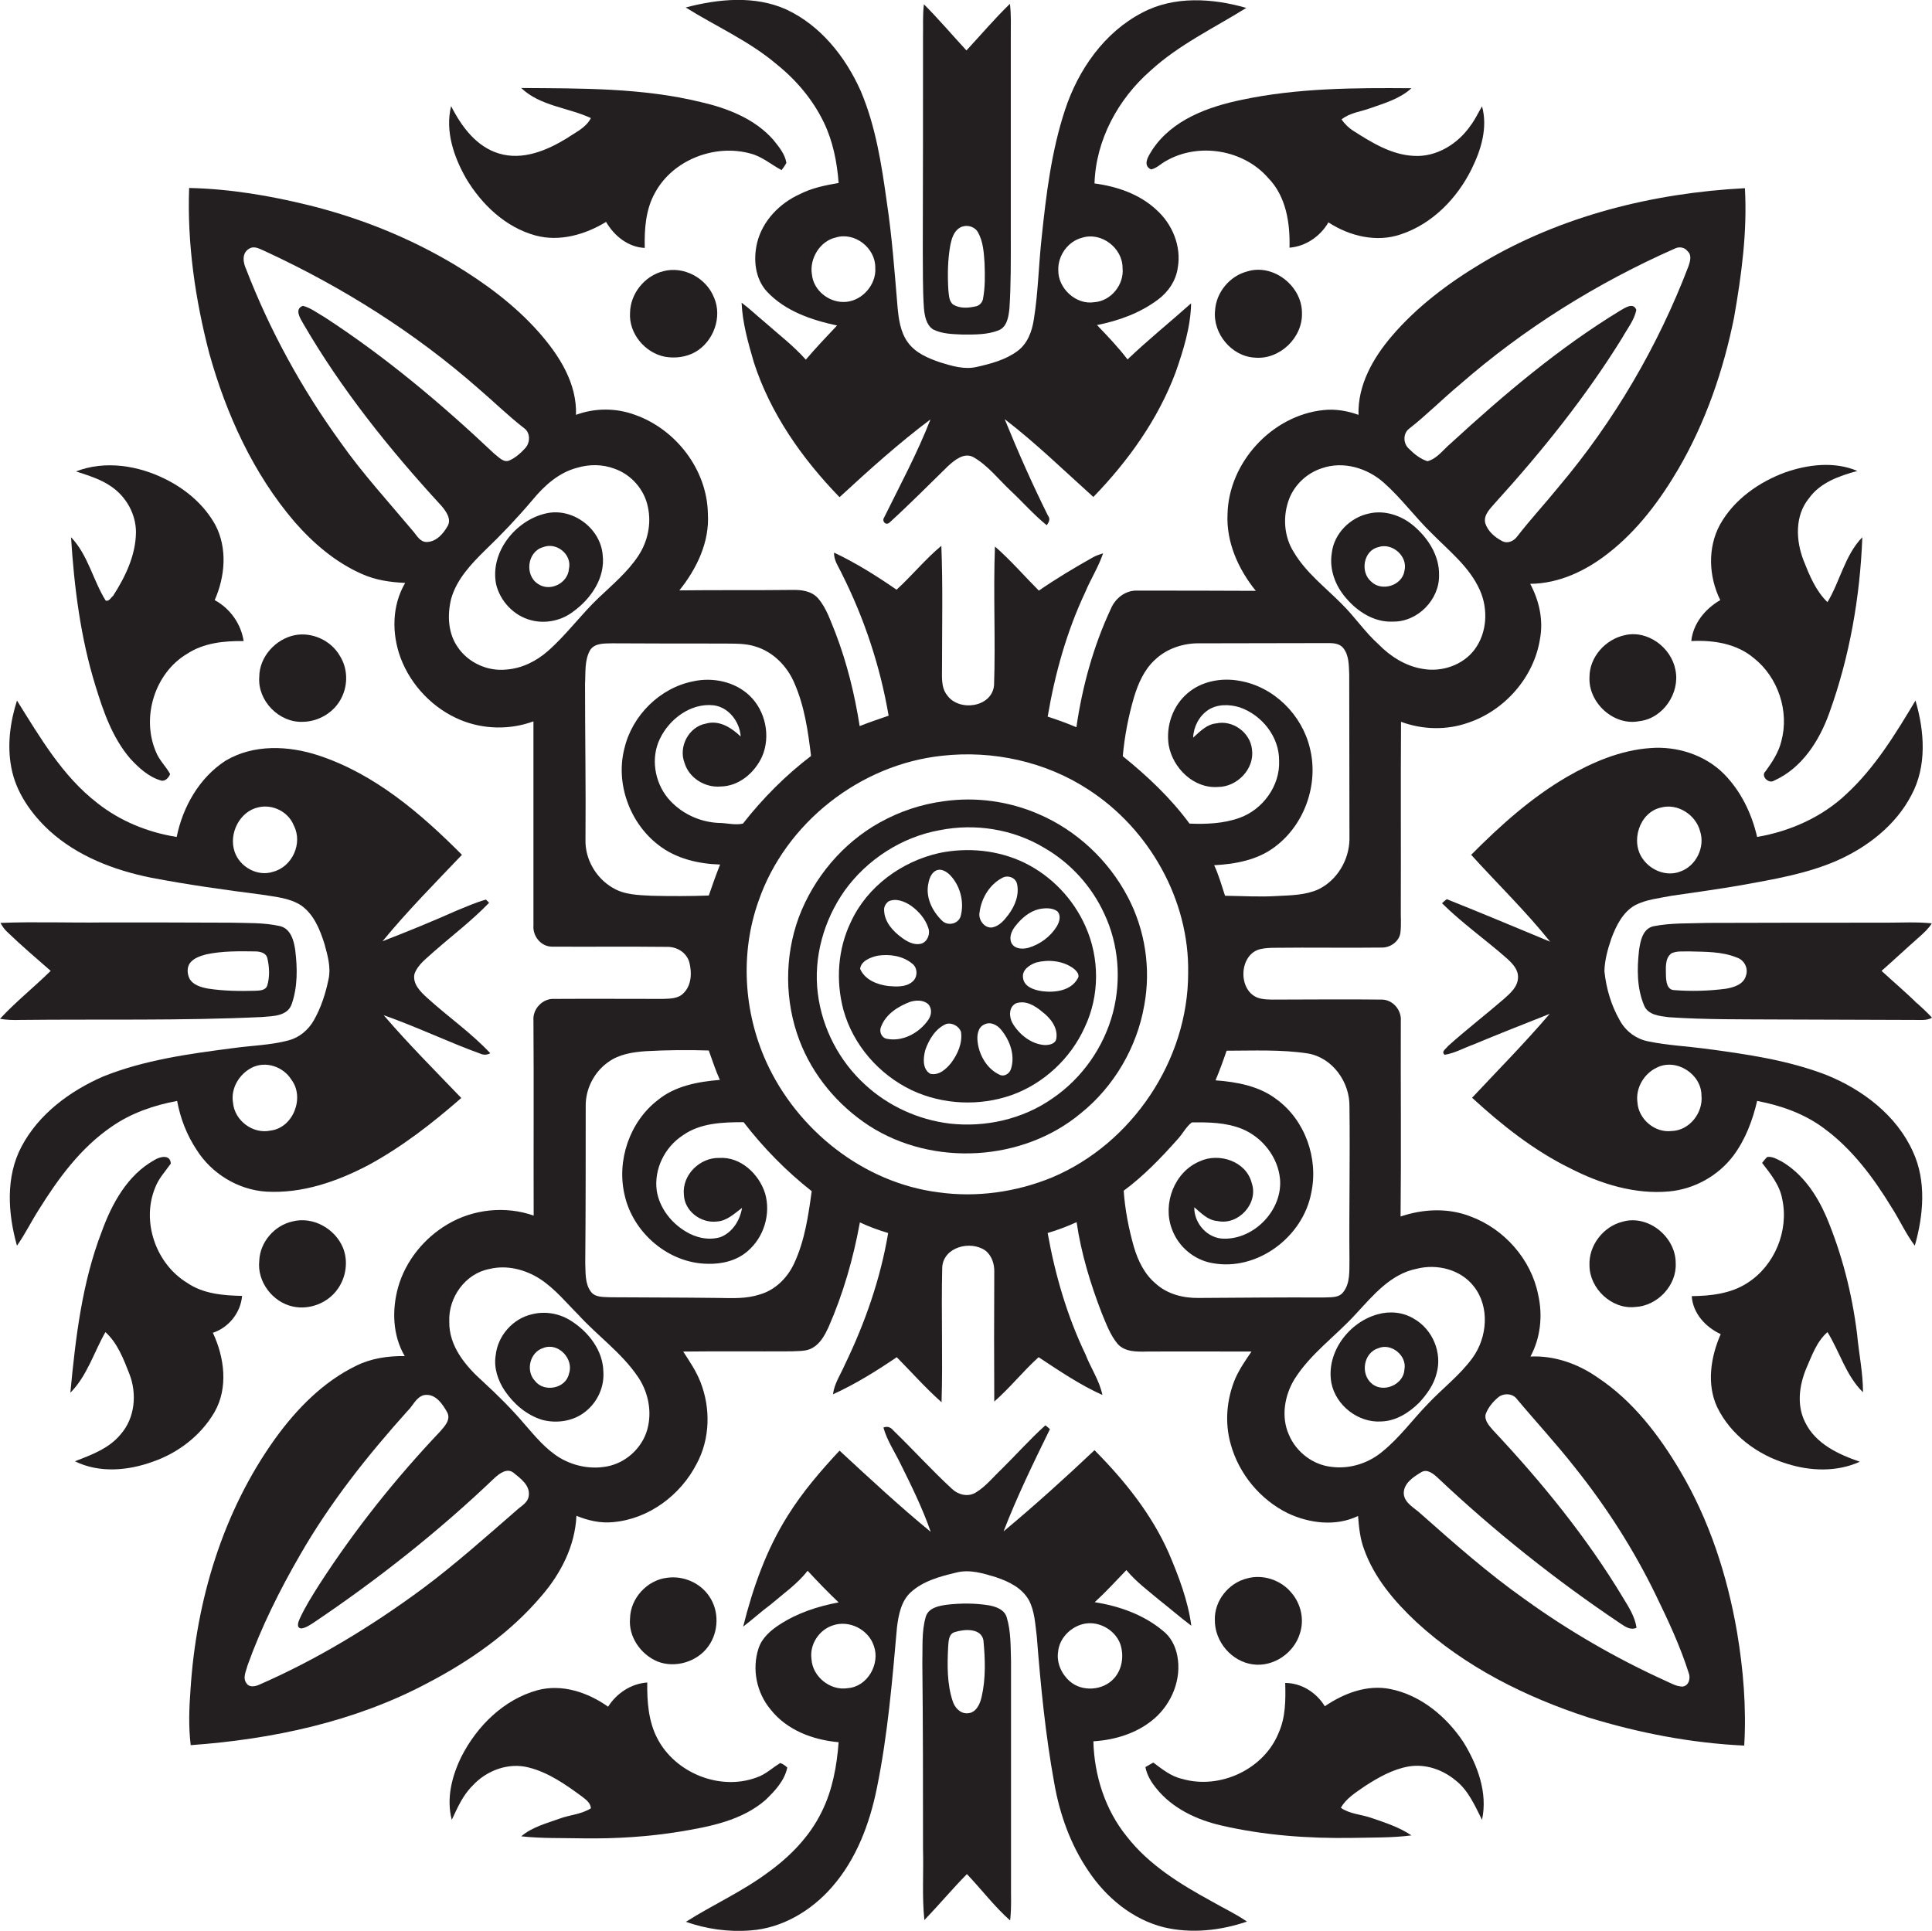 <?xml version="1.0" encoding="utf-8"?>
<!-- Generator: Adobe Illustrator 19.2.0, SVG Export Plug-In . SVG Version: 6.00 Build 0)  -->
<svg version="1.1" id="Layer_1" xmlns="http://www.w3.org/2000/svg" xmlns:xlink="http://www.w3.org/1999/xlink" x="0px" y="0px"
	 viewBox="0 0 854 853.5" style="enable-background:new 0 0 854 853.5;" xml:space="preserve">
<style type="text/css">
	.st0{fill:#231F20;}
</style>
<g>
	<path class="st0" d="M364.2,54.2c4,8.3,5.8,17.5,6.5,26.7c-5.9,1-11.9,2.2-17.3,5c-8.8,4-16.3,11.7-18.7,21.3
		c-1.8,7.4-1,16,4.4,21.8c8.1,8.6,19.7,12.5,30.9,14.9c-4.7,5-9.4,9.9-13.8,15.1c-5.5-6.2-12.1-11.2-18.3-16.7
		c-3.4-2.8-6.6-5.9-10.1-8.5c0.4,9,2.9,17.7,5.4,26.3c7.3,22.7,21.4,42.7,37.9,59.7c13-12,26.1-23.8,40.2-34.4
		c-5.8,14.9-13.4,29-20.5,43.4c-1.1,1.6,0.7,3.6,2.3,2.3c8.9-8.1,17.4-16.7,26-25.1c2.9-2.6,6.9-6,11-4c6.6,3.7,11.3,10,16.8,15.1
		c5.3,5,10.1,10.5,15.8,15.1c1-1.4,1.7-2.8,0.5-4.3c-6.9-13.9-13.2-28.1-19.1-42.6c13.8,10.6,26.3,22.8,39.2,34.4
		c15.4-15.9,28.6-34.3,36.4-55.2c3.4-9.8,6.6-19.9,6.8-30.4c-9.3,8.3-19.1,16.2-28.1,24.8c-4.1-5.4-8.8-10.3-13.5-15.2
		c9.6-1.9,19-5.3,26.9-11.2c4.6-3.4,8-8.4,8.8-14.1c1.7-9.5-2.4-19.4-9.5-25.7c-7.4-6.9-17.4-10.3-27.3-11.6
		c0.6-19.2,10.4-37.3,24.7-49.8c12.5-11.5,28.1-18.9,42.4-27.8c-14.9-4.3-31.9-5.4-46,2.1c-16.8,8.7-28.3,25.3-34.1,42.9
		c-6.1,18.4-8.4,37.8-10.4,56.9c-1.3,11.9-1.5,23.9-3.4,35.7c-0.8,5.4-2.8,10.9-7.4,14.2c-5.2,3.8-11.6,5.5-17.8,6.9
		c-5.5,1.3-11-0.4-16.2-2c-5.3-1.8-10.8-4.1-14.2-8.7c-3.5-4.7-4.2-10.7-4.7-16.3c-1.3-15.3-2.4-30.6-4.7-45.8
		c-2.3-16.6-4.9-33.5-11.5-49.1c-6.7-15.1-17.7-29-32.9-36.1c-14-6.3-30-4.7-44.5-0.9c13.4,8.4,28.1,14.8,40.3,25.2
		C352.1,35.5,359.4,44.2,364.2,54.2z M478.3,105.1c8.5-2.7,17.9,4.5,17.9,13.3c0.8,7.4-5.1,14.7-12.5,15.2
		c-8.1,1.3-16.1-6.2-15.9-14.2C467.6,112.9,472.1,106.7,478.3,105.1z M386.9,118.3c0.6,7.8-6.3,15.3-14.1,15.2
		c-6.8,0-13.2-5.3-13.9-12.1c-1.2-7,3.5-14.8,10.5-16.4C377.8,102.4,387,109.6,386.9,118.3z"/>
	<path class="st0" d="M407.9,110.3c0.1,8.6-0.1,17.3,0.5,25.9c0.3,3.4,1,7.4,4,9.4c4.1,2.1,8.8,2.1,13.3,2.3
		c5.3,0,10.8,0.1,15.8-1.9c3.7-1.6,4.3-6,4.7-9.6c0.7-10.7,0.6-21.4,0.6-32.1c0-29.7,0-59.4,0-89c0-4.5,0.2-9.1-0.4-13.6
		c-6.7,6.5-12.8,13.7-19.2,20.6c-6.3-6.8-12.3-13.9-18.8-20.4c-0.6,4.8-0.3,9.6-0.4,14.5C408,47.6,408,79,407.9,110.3z M420.1,108.2
		c0.6-2.8,1.5-5.9,4.1-7.5c2.7-1.6,6.5-0.8,8.1,2c2.3,4.1,2.6,9,2.9,13.6c0.2,5.3,0.3,10.7-0.7,15.9c-0.3,1.7-1.8,3.1-3.5,3.3
		c-3.2,0.7-6.7,0.9-9.6-0.8c-2-1.5-1.9-4.2-2.2-6.5C418.8,121.6,418.9,114.8,420.1,108.2z"/>
	<path class="st0" d="M236.7,104.1c10.7,2.9,22-0.4,31.2-6c3.6,6.2,9.8,11.2,17.1,11.5c-0.2-8.4,0.4-17.1,4.6-24.5
		c7.9-14.5,26.5-21.6,42.2-17.2c5.1,1.3,9.1,4.9,13.7,7.3c0.7-1,1.5-2,2.1-3.2c-0.6-3.9-3.3-7.1-5.7-10.1
		c-8.2-9.4-20.4-14.1-32.2-16.8c-25.9-6.3-52.8-6-79.3-6.2c8.3,8,20.7,8.6,30.8,13.3c-2.2,4.3-6.8,6.3-10.6,8.9
		c-8.8,5.4-19.5,9.9-29.9,6.8c-10-2.9-16.7-11.9-21.3-21c-2.7,11.1,1.2,22.5,6.7,32.1C213,90.5,223.5,100.5,236.7,104.1z"/>
	<path class="st0" d="M509.5,66c-1.6,2.6-4.8,7-0.7,8.9c2.5-0.5,4.4-2.6,6.7-3.8c14.3-8.2,34.1-5,45,7.5c8,8.1,9.8,20,9.5,30.9
		c7.2-0.6,13.6-5,17.2-11.2c9.3,6.1,21.3,9,32,5.3c13.9-4.6,24.9-15.9,31.3-28.9c4.2-8.5,7.2-18.3,4.6-27.7c-1.7,2.8-3,5.8-5,8.4
		c-5.6,8.2-15.2,14.2-25.3,13.5c-9.8-0.5-18.5-5.9-26.5-11c-2.1-1.3-3.9-3.1-5.3-5.1c3.7-3,8.5-3.4,12.8-5
		c6.3-2.2,13.1-4.2,18.1-8.8c-25-0.2-50.3-0.1-74.9,5.1C534,47.2,518.3,52.9,509.5,66z"/>
	<path class="st0" d="M742.7,650.3c-9.4-15.9-21-31.1-36.6-41.4c-8.6-6-19-9.7-29.6-9.2c4.5-8.3,5.5-18.2,3.4-27.4
		c-3.1-15.6-15-29-29.8-34.5c-9.9-3.9-21-3.4-31,0c0.3-28.8,0-57.6,0.1-86.4c0.4-4.9-3.6-9.6-8.6-9.5c-15.7-0.2-31.3,0-47,0
		c-2.6,0-5.2,0-7.6-0.8c-8.9-3.3-8.4-19.1,1-21.5c2.2-0.5,4.5-0.6,6.7-0.6c15.7-0.2,31.3,0.1,47-0.1c3.8,0.1,7.7-2.6,8.3-6.4
		c0.5-3.7,0.1-7.4,0.2-11c0.1-27.5-0.1-54.9,0.1-82.4c9.5,3.5,20.1,3.8,29.7,0.4c16.1-5.4,29-20,31.7-36.9c1.6-8.4-0.3-17-4.3-24.5
		c12.8-0.1,24.7-5.8,34.6-13.6c12.8-10,22.7-23.2,30.9-37.2c12-20.6,19.9-43.5,24.6-66.9c3.3-18.8,5.9-38,4.8-57.2
		C730.8,85.3,690,95.4,655,116.3c-14.7,8.8-28.6,19.2-39.8,32.3c-8.3,9.7-15.1,21.7-14.7,34.8c-5-1.8-10.3-2.7-15.6-2.1
		c-22.7,2.4-41.8,23.2-42.3,46c-0.6,12.4,4.8,24.4,12.5,33.9c-17.4-0.1-34.7-0.1-52.1-0.1c-5.4-0.3-10,3.3-12,8.1
		c-7.7,16.5-12.6,34.3-15.2,52.3c-4.2-1.8-8.4-3.3-12.7-4.7c3.2-18.9,8.4-37.6,16.6-55c2.4-5.8,5.9-11.2,7.9-17.2
		c-1.5,0.5-3.1,1-4.5,1.8c-8.2,4.6-16.2,9.4-23.9,14.7c-6.5-6.5-12.4-13.4-19.4-19.5c-0.8,20.5,0.3,41-0.4,61.4
		c-1,9.8-15.5,11.7-20.7,4.4c-3-3.7-2.2-8.8-2.3-13.3c0-17.6,0.4-35.2-0.3-52.8c-7.1,5.9-13,13.2-19.8,19.4
		c-8.8-6.1-17.9-11.8-27.6-16.4c-0.2,3.5,2.1,6.4,3.5,9.5c9.9,19.7,16.9,40.9,20.6,62.6c-4.3,1.5-8.6,2.9-12.8,4.6
		c-2.2-14-5.6-27.9-10.7-41.2c-2.2-5.3-3.9-10.9-7.7-15.3c-2.9-3.3-7.5-3.8-11.5-3.7c-16.6,0.2-33.2,0-49.8,0.2
		c7.7-9.6,13.4-21.4,12.6-33.9c-0.3-19.4-14.1-37.3-32.2-43.7c-8.4-3.1-17.7-3.1-26.1,0c0.5-14-7.5-26.4-16.4-36.5
		c-10.6-12-23.6-21.6-37.3-29.9c-19.9-11.9-41.6-20.6-64.1-26.2c-17.4-4.3-35.2-7.3-53.2-7.7c-0.9,24.6,2.7,49.3,8.9,73.1
		c7.5,26.9,19.4,53.1,37.7,74.5c8.3,9.5,18.2,18,29.9,23.1c6,2.7,12.5,3.6,19,3.9c-5.9,10-6,22.5-2,33.2
		c4.6,12.2,14.4,22.4,26.5,27.4c10.2,4.2,21.9,4.4,32.2,0.6c0,30.1,0,60.1,0,90.2c-0.4,4.7,3.3,9.4,8.2,9.4
		c16.9,0.1,33.9-0.1,50.9,0.1c4.3-0.1,8.6,2.5,9.8,6.8c1.2,4.6,1,10.2-2.6,13.7c-2.3,2.4-5.9,2.4-9.1,2.5c-16,0-32-0.1-48,0
		c-5.1-0.3-9.6,4.4-9.2,9.5c0.2,28.8,0,57.5,0.1,86.3c-12.4-4.4-26.7-2.9-38,3.8c-10.4,6.1-18.6,16.2-21.9,27.8
		c-2.8,10-2.5,21.3,2.9,30.5c-7.4-0.1-14.9,1-21.5,4.3c-14.6,7.1-26.3,19.1-35.7,32.1c-23.2,32.3-35,71.7-37.5,111.2
		c-0.6,8.1-0.9,16.3,0.1,24.4c36.1-2.6,72.4-10.3,104.6-27.4c18.8-9.8,36.6-22.2,50.4-38.5c8.6-9.9,14.9-22.2,15.5-35.5
		c5.1,2.1,10.7,3.4,16.3,2.8c15.7-1.4,29.7-11.9,36.8-25.7c6-11,6.3-24.7,1.7-36.3c-1.9-4.8-4.8-9.1-7.6-13.4c16-0.2,32,0,47.9-0.1
		c3.2-0.2,6.6,0.1,9.4-1.6c3.4-2,5.3-5.6,6.9-9c6.5-14.8,11-30.5,13.9-46.4c4,1.9,8.2,3.4,12.5,4.7c-3.4,20.2-10.2,39.7-19.1,58.1
		c-1.9,4.4-4.7,8.4-5.3,13.2c9.9-4.5,19.2-10.3,28.2-16.4c6.6,6.7,12.8,13.7,19.8,19.9c0.6-19.9-0.2-39.9,0.3-59.8
		c0.7-8.9,12.5-11.8,19-7.3c2.9,2.2,4.1,6,4,9.5c-0.1,19.1-0.1,38.2,0,57.3c7-6.1,12.7-13.4,19.6-19.6c9.1,6,18.2,12.2,28.2,16.7
		c-1.3-6.4-5.2-12-7.5-18c-8.1-16.9-13.4-35.1-16.7-53.6c4.4-1.3,8.6-2.9,12.8-4.8c2,13.8,6.1,27.2,11.1,40.2
		c2,4.8,3.8,9.8,7.1,13.7c3.2,3.5,8.4,3.4,12.8,3.3c15.4-0.1,30.9,0,46.3,0c-2.6,3.8-5.3,7.7-7.2,12c-3.8,9.1-4.7,19.4-2,28.9
		c3.6,13.2,13.1,24.6,25.3,30.6c9.6,4.5,21.2,5.9,31,1.2c0.4,5,0.9,10.1,2.7,14.8c4.5,12.6,13.4,23,23.1,32.1
		c21.5,19.8,48.2,33.1,75.8,42.1c22.4,6.9,45.6,11.4,69.1,12.5c1-16.8-0.4-33.7-3.2-50.3C763.5,696.5,755.6,672.1,742.7,650.3z
		 M622.9,189.5c7.8-6.1,14.8-13.2,22.5-19.6c28.3-24.7,60.5-44.8,94.9-60c1.9-1,4.4-0.6,5.7,1.2c1.9,1.7,1.1,4.4,0.4,6.5
		c-13.5,35.4-32.9,68.6-57.4,97.6c-6,7.4-12.5,14.4-18.3,21.9c-1.5,2.1-4.3,3.4-6.7,2.1c-3.3-1.7-6.4-4.4-7.5-8
		c-0.8-3.7,2.3-6.4,4.5-9c20.6-22.7,39.9-46.7,56.1-72.9c2.2-4,5.3-7.7,6.2-12.3c-1.3-3.5-5-0.9-7.1,0.3
		c-27.1,16.5-51.4,37.1-74.7,58.5c-3.4,2.8-6.1,6.9-10.5,8.1c-3.2-1-5.9-3.2-8.3-5.6C620.2,196,620.1,191.6,622.9,189.5z
		 M569.9,220.4c2.5-6.3,7.9-11.3,14.4-13.4c9.5-3.3,20.1-0.1,27.4,6.4c7.8,6.9,13.9,15.4,21.4,22.6c7.6,7.7,16.5,14.7,21,24.8
		c3.8,8.4,3.3,19-2.4,26.5c-5.2,6.8-14.4,9.9-22.8,8.4c-7.6-1.2-14.3-5.5-19.6-10.9c-6-5.4-10.5-12.2-16.2-17.8
		c-7.3-7.4-15.8-13.8-21.2-22.9C567.5,237.2,566.9,228.1,569.9,220.4z M501.3,308.1c1.8-5.9,4.4-11.9,9-16.2
		c5.4-5.3,13-7.7,20.4-7.5c18-0.1,36,0,54-0.1c3,0.1,6.6-0.5,8.9,2c2.8,3.3,2.6,7.9,2.8,11.9c0.1,24.3,0,48.7,0.1,73
		c-0.2,9.1-5.5,18-13.8,22c-5.6,2.5-11.9,2.6-18,2.9c-7.7,0.5-15.4,0-23.2-0.1c-1.5-4.6-2.8-9.2-4.8-13.5c9.4-0.5,19.2-2.3,26.8-8.1
		c13.2-9.8,19.5-27.8,15.5-43.7c-3.5-14.7-15.9-27.1-31-29.7c-8-1.5-16.9,0.1-23.1,5.5c-6.5,5.5-9.6,14.5-8.3,22.9
		c1.8,10.2,11.1,19.3,21.8,18.5c8.5,0,16.3-8.1,15-16.7c-0.8-7.4-8.5-13-15.8-11.4c-4.2,0.4-7.2,3.6-10.2,6.3
		c0.2-4.8,2.6-9.5,6.6-12.2c4.1-2.7,9.4-2.6,14-1.2c9.8,3.4,17.5,13,17.4,23.6c0.5,11.1-7.3,21.7-17.6,25.3c-7,2.5-14.6,2.8-22,2.5
		c-8.3-11.3-18.6-21-29.5-29.8C497.1,325.4,498.8,316.6,501.3,308.1z M197.9,232.5c-1.9,3.4-5,7-9.2,7.1c-3.1,0.1-4.5-3-6.3-5
		c-10.8-12.9-22.2-25.3-31.9-39.1c-17.1-23.6-31.2-49.3-41.7-76.5c-1.4-3-2-7.2,1.4-9.1c2.5-1.5,5.2,0.5,7.5,1.4
		c33.8,15.7,65.6,35.7,93.6,60.3c6.9,5.9,13.3,12.2,20.4,17.7c2.9,2.1,2.7,6.6,0.3,9c-1.9,2.1-4.1,4-6.7,5.2c-2.7,1.3-4.9-1.5-6.9-3
		c-23.3-22-47.9-42.7-74.8-60.2c-3.2-1.8-6.2-4.2-9.7-5.1c-3.9,1.4-1.2,5.5,0.1,7.8c17,29.3,38.3,55.8,61.2,80.7
		C197.2,226.1,199.6,229.4,197.9,232.5z M242.2,287.8c-5.1,4.5-11.5,7.7-18.4,8.2c-8.3,0.9-17-3.1-21.6-10.1
		c-4.2-6.1-4.5-14.1-2.8-21.1c2.4-8.7,8.9-15.5,15.1-21.6c7.3-7,14.3-14.4,20.9-22.2c5.2-6.3,11.6-12.1,19.7-14.2
		c5.3-1.6,11.2-1.6,16.5,0.4c7.5,2.6,13.3,9.3,14.8,17c1.6,7.4-0.1,15.3-4.3,21.6c-4.7,7.1-11.4,12.7-17.5,18.5
		C256.8,271.7,250.4,280.6,242.2,287.8z M288,396c-5.9-0.3-12.1-0.4-17.3-3.6c-7.3-4.3-12.1-12.6-11.9-21.1c0.2-23-0.2-46-0.2-69
		c0.3-4.9-0.3-10.3,2.2-14.8c2-3.3,6.4-3,9.8-3.1c16.4,0.1,32.8,0.1,49.1,0.1c4.8,0.1,9.8-0.2,14.5,1.4c7.7,2.4,13.8,8.7,16.9,16
		c4.5,10.2,6.1,21.4,7.4,32.3c-11.3,8.6-21.4,18.8-30.1,29.9c-3.5,0.8-7.2-0.3-10.8-0.3c-8.6-0.4-16.9-4.4-22.4-11
		c-5.9-7.2-7.6-17.8-3.5-26.2c4.2-8.8,13.7-15.9,23.7-14.8c6.7,0.8,11.6,7.3,12,13.8c-4.1-3.9-9.5-7.4-15.4-5.7
		c-7.6,1.4-12.2,10.3-9.4,17.4c2,6.7,9.1,11,15.9,10.4c8.1-0.1,15-6,18.3-13.1c4-9,1.6-20.4-5.5-27.1c-6.5-6.2-16.3-8.2-24.9-6.3
		c-14.7,2.9-27,15.1-30.4,29.7c-4,15.5,2.4,33,15.1,42.7c7.7,6,17.6,8.3,27.2,8.6c-1.8,4.5-3.4,9.1-5,13.7
		C305,396.2,296.5,396.2,288,396z M233.7,661.4c-0.4,3-3.4,4.4-5.4,6.3c-13.6,11.8-27,23.8-41.5,34.6
		c-22.6,16.7-46.8,31.4-72.5,42.6c-1.7,0.7-4.2,1.1-5.3-0.7c-1.9-2.4-0.2-5.4,0.4-7.9c6.1-17,14.2-33.3,23.3-49
		c13.2-23,29.8-43.9,47.5-63.6c2.3-2.2,3.7-5.9,7-6.9c5.1-1.1,8.4,3.8,10.5,7.6c1.7,3.3-1.3,6.3-3.3,8.6
		c-19.8,20.9-37.8,43.5-53.4,67.7c-3.1,4.9-6.2,9.8-8.6,15.1c-0.6,1.4-1.5,3.9,0.8,4.1c1.8-0.2,3.4-1.3,4.9-2.2
		c28.6-19.2,55.7-40.6,80.6-64.4c2.1-1.9,5.4-4.4,8.2-2.3C230.1,653.6,234.5,656.7,233.7,661.4z M286.5,630.4
		c-1.7,8.5-8.6,15.5-16.9,17.6c-7.5,1.8-15.5,0.4-22.1-3.5c-6.3-3.8-11-9.6-15.8-15.1c-5.7-6.7-11.9-12.8-18.3-18.7
		c-7.6-6.8-15-15.6-14.8-26.4c-0.5-10.7,7.1-21.3,17.7-23.3c7.7-1.9,15.9,0.2,22.4,4.4c6.6,4.3,11.6,10.5,17.1,16
		c8.4,9.2,18.9,16.6,26,27C286.2,614.7,288.1,622.8,286.5,630.4z M351,558.6c-3,6.4-8.4,11.8-15.3,13.7c-5.8,1.9-11.9,1.6-17.9,1.5
		c-16-0.2-32-0.2-48-0.3c-3-0.2-6.8,0.2-8.7-2.6c-2.6-3.6-2.2-8.3-2.4-12.6c0.2-23,0.2-46,0.2-69c-0.2-7.8,3.7-15.4,10-19.8
		c4.8-3.5,10.9-4.4,16.7-4.8c9.2-0.5,18.4-0.6,27.7-0.3c1.6,4.4,3,8.8,4.9,13c-9.6,0.8-19.7,2.6-27.4,8.9
		c-12.5,9.6-18.3,26.8-14.7,42c3.7,16.7,19.4,30.2,36.7,30.4c6.3,0.2,13-1.4,17.8-5.7c7.1-6.1,10.2-16.4,7.6-25.4
		c-2.7-8.6-10.8-16.3-20.3-15.7c-8.6-0.2-16.5,7.6-15.6,16.3c0.3,7.3,7.6,12.7,14.7,11.8c4.4-0.3,7.6-3.5,11-6
		c-0.9,5.5-4.2,10.8-9.5,12.9c-5.2,1.6-11,0.3-15.6-2.6c-6.4-3.9-11.4-10.4-12.6-17.9c-1.3-9.5,3.5-19.2,11.4-24.4
		c7.8-5.6,17.8-5.9,27-5.9c8.7,11.3,18.9,21.7,30.1,30.5C357.3,537.5,355.7,548.6,351,558.6z M465.1,520.5
		c-15.8,6.5-33.4,9-50.3,6.6c-33.1-4.2-62.4-27.5-76.1-57.7c-10-22.1-11.6-48.1-3.4-71.1c11.9-34.5,44.9-60.4,81.2-64.2
		c22.3-2.5,45.7,2.6,64.5,14.9c27,17.4,44.8,48.9,44.2,81.2C525.2,468.7,500.4,505.6,465.1,520.5z M529.8,573.8
		c-6.8,0.1-13.9-1.7-19-6.4c-4.9-4.1-7.8-10.1-9.6-16.2c-2.3-8.1-3.9-16.4-4.5-24.8c8.8-6.5,16.4-14.4,23.7-22.6
		c2.3-2.4,3.8-5.6,6.4-7.6c7.5-0.1,15.2,0,22.3,2.9c8.9,3.7,15.8,12.4,16.7,22.1c1.2,13.6-11.2,26.6-24.7,26.4
		c-7.3,0-13.3-6.7-13.2-13.9c3.1,2.6,6,5.8,10.3,6.1c9.2,2,18.2-7.8,15.1-16.8c-2.4-9.6-14.4-13.6-23-9.6
		c-11.2,4.7-16.5,18.7-12.3,29.9c2.8,7.8,9.8,13.7,17.9,15.1c19.8,3.7,40-11.5,43.7-31c3.3-15.2-2.7-32.2-15.3-41.4
		c-7.7-5.9-17.6-7.7-27-8.4c1.8-4.3,3.4-8.7,4.9-13.1c11.9,0,24-0.6,35.8,1.2c11,1.8,18.7,12.7,18.5,23.5c0.3,22.7-0.2,45.3,0,68
		c-0.1,4.7,0.4,10.1-2.8,14.1c-2.1,2.7-5.9,2.1-9,2.3C566.4,573.5,548.1,573.7,529.8,573.8z M611.2,641.6
		c-6.1,5.2-14.4,7.9-22.4,6.9c-8.4-0.8-15.9-6.6-19.1-14.3c-3.5-7.9-1.9-17.3,2.5-24.5c7.1-11.3,18.3-19.1,27.2-28.9
		c7.6-8.2,15.3-17.6,26.8-19.9c9-2.3,19.4,0.3,25.2,7.7c7.2,9,6.1,22.6-0.5,31.7c-5.6,7.7-13.3,13.5-19.8,20.4
		C624.4,627.6,618.7,635.5,611.2,641.6z M743.8,745.6c-2.8,0-5.2-1.5-7.7-2.6c-21.8-9.9-42.7-22-62.1-36
		c-16.3-11.5-31.2-24.7-46.1-37.9c-2.8-2.6-7.1-4.6-7.4-8.8c-0.1-4.6,4.3-7.4,7.8-9.5c2.5-1.5,5.1,0.6,6.9,2.2
		c25.2,23.8,52.4,45.5,81.2,64.8c2.1,1.4,4.4,3,7,1.8c-0.7-4.8-3.3-8.9-5.8-13c-16.2-27-36.2-51.5-57.7-74.4c-1.7-2-3.8-4.2-3.2-7
		c1.1-3,3.2-5.5,5.6-7.5c2.2-1.8,5.8-1.8,7.8,0.3c8.6,10.3,17.8,20.2,26.1,30.8c13.9,17.4,26,36.3,35.7,56.3
		c5.4,11.1,10.7,22.4,14.5,34.3C747.4,741.8,746.6,745.2,743.8,745.6z"/>
	<path class="st0" d="M293.2,119.9c-8.2,2-14.6,9.9-14.7,18.4c-0.6,9.1,6.6,17.7,15.4,19.4c4.5,0.8,9.3,0.2,13.3-2
		c8.2-4.6,12.2-15.6,8.4-24.2C312.2,122.9,302.2,117.5,293.2,119.9z"/>
	<path class="st0" d="M551.3,120c-7.7,2-13.7,9.2-14.2,17.2c-1.1,10.2,7.3,20.4,17.6,20.9c10.9,1,21.2-8.8,20.8-19.8
		C575.5,126.4,562.8,116.4,551.3,120z"/>
	<path class="st0" d="M46.7,265.5c-5.6-9-7.8-20.2-15.3-28c1.4,22.2,4.2,44.4,10.8,65.7c3.5,11.4,7.5,23,15.4,32.2
		c3.7,4,8,8,13.4,9.6c1.9,0.7,3.6-1.2,4.2-2.8c-1.9-3.5-4.9-6.2-6.3-9.9c-6.5-15.2-0.5-34.7,13.7-43.2c7.4-4.9,16.4-5.8,25.1-5.7
		c-1.2-7.7-6-14.4-12.8-18.1c4.6-10.4,5.7-22.9,0.3-33.2c-4.9-8.9-12.9-15.7-21.9-20.2c-12.1-6.1-26.8-8.5-39.7-3.5
		c5.4,1.8,10.9,3.4,15.6,6.7c6.6,4.5,10.9,12.2,10.9,20.2C60,245.5,55.4,255,50,263.4C49,264.2,48.2,266,46.7,265.5z"/>
	<path class="st0" d="M760.3,231.9c-5.6,10.3-5,23,0.1,33.4c-6.6,3.8-12,10.3-12.8,18.1c9.7-0.5,20,1.1,27.6,7.5
		c10.8,8.5,15.8,23.6,12.2,36.8c-1.2,4.9-4,9.2-7,13.3c-2.3,2.1,1.5,5.7,3.8,4.1c12.3-5.5,20-17.6,24.4-29.9
		c9-24.9,13.6-51.3,14.6-77.7c-7.7,7.9-9.8,19.4-15.4,28.7c-5.2-5-8-11.9-10.6-18.5c-3.4-8.8-3.9-19.7,2.4-27.4
		c5-7,13.4-9.9,21.4-12.1c-10.1-4.3-21.7-2.9-31.8,0.6C777.5,213.1,766.5,220.8,760.3,231.9z"/>
	<path class="st0" d="M266.4,245.3c-1-11.9-13.5-21.1-25.2-18.3c-13.4,3.1-24.7,17.2-21.9,31.3c1.8,7.5,7.9,14,15.5,15.9
		c6.5,1.7,13.6,0.1,18.8-4C261.4,264.5,267.6,255.3,266.4,245.3z M251.5,251.4c-0.4,6.3-8.2,10.4-13.6,6.8
		c-6.1-3.8-4.9-14.3,2.1-16.3C246,239.5,252.9,245.1,251.5,251.4z"/>
	<path class="st0" d="M615.7,274.8c10.9,0.2,20.6-9.7,20.4-20.5c0.2-8.7-4.9-16.5-11.3-21.9c-5.3-4.5-12.7-7-19.6-5.4
		c-8.3,1.7-15.5,8.8-16.5,17.4c-1.2,7.2,1.5,14.5,6.2,19.9C600,270.4,607.5,275.2,615.7,274.8z M609.2,241.9
		c6.1-2.2,13.3,4,11.6,10.5c-1,6.5-10.1,9.3-14.7,4.7C601.1,252.9,602.7,243.4,609.2,241.9z"/>
	<path class="st0" d="M133.9,319.1c7.1-0.1,14-4.3,17.1-10.7c2.9-5.8,2.7-13-0.8-18.5c-3.9-6.8-12.3-10.6-19.9-9.1
		c-8.5,1.7-15.7,9.6-15.7,18.5C113.8,309.8,123.4,319.6,133.9,319.1z"/>
	<path class="st0" d="M718.2,280.8c-8.5,1.8-15.6,9.6-15.6,18.5c-0.6,11.4,10.8,21.8,22.1,19.5c10.4-1.2,18-12.4,15.9-22.6
		C738.8,286.3,728.3,278.4,718.2,280.8z"/>
	<path class="st0" d="M49.3,498.1c8.6-6,18.7-9.5,29-11.4c1.4,7.7,4.3,15.1,8.6,21.6c6.6,10.5,18.3,17.7,30.8,18.5
		c15.8,0.9,31.1-4.4,44.9-11.6c15-8.1,28.5-18.6,41.3-29.8c-11.6-12.1-23.4-23.9-34.3-36.6c14.8,5.2,28.8,12,43.5,17.3
		c1.2,0.3,2.5,0.2,3.6-0.5c-8.4-9-18.7-16.1-27.8-24.4c-3-2.7-6.6-6.2-5.7-10.6c1.5-4.3,5.5-7,8.7-10c8.1-7.1,16.8-13.7,24.3-21.5
		c-0.3-0.3-1-1-1.4-1.4c-4.4,1.2-8.6,3.1-12.8,4.8c-10.8,4.8-21.8,9.3-32.9,13.6c11-13.4,23.2-25.7,35.1-38.2
		c-18.2-18.3-38.5-35.7-63.3-43.9c-13.3-4.4-28.8-5.1-41.2,2.3c-11.6,7.5-18.9,20.4-21.6,33.7c-12.7-2-25-7-35.1-15
		c-15.4-11.9-25.3-29-35.5-45.3c-3,9.5-4.4,19.7-2.5,29.6c2,10.9,8.8,20.5,16.8,27.9c12.4,11.3,28.6,17.5,44.9,20.8
		c16.2,3.1,32.6,5.4,49,7.5c6,1,12.4,1.4,17.6,4.9c5.5,4,8.1,10.5,10.1,16.8c1.4,5.1,3,10.5,1.8,15.8c-1.3,6.3-3.3,12.5-6.5,18.1
		c-2.4,4.2-6.3,7.5-11,8.8c-8.2,2.2-16.6,2.3-25,3.5c-19.3,2.5-38.9,5.2-57.1,12.5c-14.7,6.4-28.5,16.6-36.1,31
		c-7.1,13.4-6,29.6-2,43.8c3.6-5.1,6.3-10.7,9.7-16C25.8,520.9,35.7,507.4,49.3,498.1z M120.7,385.4c-6.9,2.3-14.8-2.2-17-8.9
		c-2.7-7.9,2.2-17.8,10.5-19.6c6.4-1.5,13.3,2,15.7,8.1C133.9,372.8,129.2,383.2,120.7,385.4z M111.3,472c6.1-3.1,13.9-0.5,17.5,5.3
		c6,7.9,0.8,21.3-9.2,22.5c-7.8,1.7-15.9-4.4-16.6-12.3C101.9,481.1,105.8,474.8,111.3,472z"/>
	<path class="st0" d="M807,475.1c-17-6.5-35.2-9.1-53.2-11.5c-8.4-1.1-16.8-1.5-25.1-3.2c-5.4-1-10.1-4.5-12.7-9.3
		c-3.8-6.6-6-14.1-6.8-21.7c0.1-5,1.5-9.9,3.1-14.6c2.1-5.6,5-11.5,10.4-14.6c5-2.6,10.7-3.1,16.2-4.2c10.3-1.5,20.6-2.9,30.9-4.7
		c14.3-2.6,28.8-5,42.1-10.8c13.6-6,26.1-15.7,33-29c6.9-12.8,5.8-28.2,1.8-41.8c-8.8,14.7-17.8,29.5-30.4,41.2
		c-10.8,10.3-25,16.6-39.6,19.1c-2.4-10.4-7.2-20.3-14.7-27.9c-8.4-8.4-20.7-12.3-32.4-11.4c-13.2,0.9-25.6,6.2-36.9,12.7
		c-15.8,9.2-29.5,21.5-42.4,34.5c11.6,12.8,24.1,24.9,34.9,38.4c-15.2-6.3-30.4-12.7-45.7-18.8c-0.5,0.4-1.6,1.3-2.1,1.8
		c9,8.9,19.4,16.2,28.8,24.5c2.4,2.2,5,4.9,4.8,8.4c-0.1,4-3.3,6.8-6.1,9.3c-8.2,7.1-16.8,13.7-24.9,21c-0.7,1.1-3.2,2.4-1.4,3.8
		c4.4-0.7,8.4-3,12.6-4.5c11.2-4.7,22.5-9.1,33.8-13.6c-10.9,12.8-22.8,24.8-34.3,37.1c13.2,12.1,27.4,23.4,43.6,31.3
		c13.3,6.8,28.4,11.5,43.5,10.1c11.1-1,21.7-6.9,28.4-15.8c5.3-7.1,8.5-15.6,10.5-24.2c10.5,2,20.8,5.6,29.4,12
		c12.6,9.2,22,21.9,30,35c3.6,5.6,6.3,11.7,10.3,17c3.8-13.4,5.2-28.5-0.8-41.5C838.4,493.1,823.3,481.6,807,475.1z M734.2,357
		c7.4-2,15.4,3.2,17.3,10.5c2.3,7-1.8,15.4-8.8,17.8c-5.9,2.3-12.8-0.4-16.4-5.4C720.5,372.2,724.6,359.1,734.2,357z M738.9,500
		c-7.4,0.9-14.6-5.2-15.1-12.6c-0.9-6.3,2.8-12.7,8.5-15.4c8.6-4.4,19.8,2.8,19.8,12.3C752.9,491.9,746.8,499.8,738.9,500z"/>
	<path class="st0" d="M498.5,396.5c-8.5-16.2-22.6-29.4-39.4-36.6c-13.1-5.7-27.7-7.7-41.8-5.7c-10,1.3-19.6,4.5-28.4,9.4
		c-16.4,9.1-29.2,24.4-35.8,41.9c-6.4,17.4-6.3,37.2,0.3,54.5c5.9,15.5,17,28.7,30.8,37.7c28.1,18.1,67.8,15.9,93.5-5.5
		c14.7-11.8,24.9-29.2,28.1-47.8C508.8,428.2,506.2,411.1,498.5,396.5z M492,447.5c-4,15.4-13.7,29.2-26.8,38.1
		c-13.1,9.2-29.7,12.9-45.5,11.1c-13.8-1.7-27-7.7-37.2-17.1c-11.5-10.4-19.1-25-21-40.4c-2-15.9,2.6-32.3,11.8-45.4
		c9.9-13.8,25.3-23.8,42.1-26.8c15.6-3.1,32.3-0.5,46,7.7c11.7,6.7,21.1,17,26.7,29.2C494.5,417.4,495.7,433.1,492,447.5z"/>
	<path class="st0" d="M452.8,381.4c-11.6-5.6-25-6.9-37.6-4.3c-16.6,3.7-31.9,14.8-39.1,30.5c-5.8,12-6.7,26-3.3,38.8
		c4.3,15.6,15.8,28.7,30.3,35.6c13.7,6.4,29.9,7.1,44.1,2.1c14.2-5.1,26.1-16.2,32.3-30c6.6-13.9,6.6-30.6,0.3-44.6
		C474.4,397.3,464.7,387.2,452.8,381.4z M392.9,398.4c3.3-1.4,7,0.1,9.8,2c3.5,2.5,6.4,5.9,7.7,10c0.9,2.8-0.7,6.4-3.7,6.9
		s-5.8-1.1-8.1-2.8c-4-2.9-7.7-7-7.8-12.2C390.7,400.7,391.7,399.2,392.9,398.4z M380.2,428.3c0.4-3.5,4.6-5.1,7.7-5.8
		c5.2-0.8,11,0,15.2,3.4c2.6,1.8,2.7,6.1,0.2,8.1c-2.9,2.5-7.1,2.2-10.7,1.9C387.8,435.3,382.3,433.2,380.2,428.3z M391.8,459.2
		c-2.3-0.6-3.3-3.4-2.3-5.4c2.1-5.5,7.5-8.9,12.8-10.9c2.6-0.8,5.8-0.9,8,1c1.8,2,1.5,4.9,0,7C406.3,456.7,398.9,460.7,391.8,459.2z
		 M420.5,469.8c-2.2,2.8-5.5,5.8-9.3,4.9c-3.6-2.1-3.1-7.1-2.2-10.5c1.6-4.6,4.5-9.5,9.2-11.5c2.6-0.8,5.8,1,6.6,3.5
		C425.5,461.2,423.3,466,420.5,469.8z M424.6,405.2c-1.2,3.4-5.8,4.3-8.3,1.7c-4.3-4.2-7.3-10.4-5.9-16.5c0.4-2.2,1.4-4.8,3.7-5.7
		c2-0.7,4,0.5,5.5,1.8C424.4,391.2,426.4,398.7,424.6,405.2z M459.3,401.9c2.6-0.5,5.7-0.7,8,0.9c1.9,1.9,1,4.8-0.2,6.8
		c-2.8,4.5-7.4,7.9-12.5,9.4c-2.6,0.7-6.1,0.6-7.5-2.1c-1.2-2.6,0.1-5.5,1.8-7.6C451.5,406,455,402.9,459.3,401.9z M433,403.3
		c0.8-6.3,4.5-12.4,10.2-15.3c2.4-1.2,5.5-0.1,6.3,2.5c1.2,4.9-0.8,9.9-3.7,13.8c-1.8,2.4-4,5.1-7.2,5.7
		C435.2,410.5,432.3,406.6,433,403.3z M446.9,472.5c-0.6,2.1-3,3.7-5.1,2.6c-5.6-2.6-9.1-8.8-9.7-14.8c-0.3-2.7,0.2-6.2,3-7.4
		c2.7-1.4,5.7,0.2,7.4,2.3C446.4,459.9,448.8,466.5,446.9,472.5z M466.9,459.3c-0.5,2.3-3.2,2.7-5.1,2.7c-6-0.4-11.2-4.6-14.2-9.6
		c-1.6-2.8-1.8-7.1,1.4-8.8c4.3-1.6,8.5,1,11.7,3.7C464.3,450,467.8,454.4,466.9,459.3z M476.3,432.7c-3,5.3-10,6.2-15.6,5.5
		c-3.5-0.5-8.1-1.9-8.5-6c-0.5-3.5,3-5.7,5.8-6.7c5.4-1.4,11.6-0.8,16.2,2.4C475.7,429,477.6,430.9,476.3,432.7z"/>
	<path class="st0" d="M0,450.4c2.9,0.5,5.8,0.6,8.8,0.5c35.7-0.4,71.4,0.4,107.1-1.3c4.6-0.4,11.1-0.3,13-5.6c2.7-7.6,2.6-16,1.6-24
		c-0.6-4.2-2-9.5-6.8-10.6c-7.1-1.6-14.6-1.3-21.9-1.5c-18.7-0.1-37.4-0.1-56-0.1c-15.2,0.2-30.4-0.4-45.6,0.2
		c0.8,1.4,1.7,2.8,2.9,3.9c6.2,6,12.8,11.6,19.3,17.3C15,436.5,6.9,442.9,0,450.4z M84,425.7c1.7-2.2,4.6-3.1,7.2-3.8
		c7.1-1.5,14.3-1.4,21.5-1.3c2.2,0,5,0.6,5.5,3.1c0.9,3.9,1.1,8.2-0.1,12.1c-0.8,2.1-3.4,2.1-5.2,2.2c-7.1,0.2-14.2,0.1-21.2-1
		c-3-0.6-6.5-1.6-8-4.5C82.7,430.3,82.6,427.6,84,425.7z"/>
	<path class="st0" d="M848.5,414.1c2-1.8,4-3.6,5.4-5.9c-6.7-0.7-13.4-0.3-20.2-0.3c-26.3,0-52.6,0-78.9,0.1c-8,0.3-16.1-0.1-24,1.5
		c-4.7,1.1-5.7,6.5-6.3,10.6c-0.9,8.1-1,16.6,2.2,24.3c1.7,4.4,7.1,4.8,11.1,5.3c16.3,1.1,32.6,0.9,49,1c20,0.1,40,0.1,60,0.2
		c2.4,0,5,0.3,7.2-1c-2.1-2.3-4.4-4.4-6.7-6.5l0.3,0.4c-5.1-5.1-10.6-9.7-15.9-14.6C837.3,424.3,842.8,419.1,848.5,414.1z
		 M771.8,431.2c-1,4-5.4,5.3-8.9,5.9c-7.6,1-15.4,1.2-23,0.6c-3.1-0.2-3.4-3.9-3.5-6.3c0-3.4-0.6-7.8,2.5-10
		c2.5-1.1,5.2-0.7,7.9-0.8c7,0.2,14.3,0,20.9,2.7C770.9,424.3,772.9,427.9,771.8,431.2z"/>
	<path class="st0" d="M94.8,624.3c6.2-10.8,4.4-24.2-0.7-35.1c7-2.3,12.3-8.9,12.9-16.3c-8.4-0.2-17.2-0.9-24.3-5.8
		C68.9,558.7,62.4,540,68.6,525c1.5-4,4.5-7.2,6.9-10.6c-0.2-4.2-4.8-3.1-7.2-1.6C56.4,519.4,49.5,532,45,544.4
		c-8.8,22.8-11.6,47.2-13.9,71.3c7.4-7.4,10.4-17.9,15.5-26.8c5.4,4.9,8,11.9,10.6,18.5c3.4,8.7,2.5,19.4-3.8,26.6
		c-5.1,6.3-13,9.2-20.3,12c10.8,5.3,23.4,4.2,34.4,0.2C78.8,642.3,88.8,634.6,94.8,624.3z"/>
	<path class="st0" d="M807.8,588.9c5.4,8.7,8.2,19.3,15.7,26.6c0-8.6-1.8-17-2.6-25.6c-2.2-17.9-6.7-35.6-13.7-52.2
		c-4.2-9.6-10.4-18.8-19.6-24.2c-2-1-4.2-2.4-6.5-2c-0.8,0.8-1.5,1.7-2.2,2.6c3.7,4.8,7.8,9.8,8.9,16c3,13.9-3.3,29.3-15.3,37
		c-7.3,4.8-16.2,5.8-24.7,5.9c0.5,7.6,6.1,13.7,12.8,16.8c-4.4,10-6.3,22-1.6,32.2c6,12.4,17.9,21.2,30.9,25.1
		c10.4,3.3,22.1,3.7,32.2-0.9c-9.4-3.2-19.5-7.9-24.1-17.3c-3.9-7.5-2.7-16.4,0.4-23.9C800.9,599.3,803,593.1,807.8,588.9z"/>
	<path class="st0" d="M129.2,540c-8,1.8-14.3,9.2-14.6,17.4c-1,9.2,5.9,18.3,14.9,20.2c7.4,1.6,15.5-1.6,19.8-7.8
		c3.7-5.2,4.7-12.3,2.3-18.2C148.1,543.1,138.2,537.6,129.2,540z"/>
	<path class="st0" d="M722.7,577.8c9.9-0.4,18.6-9.6,18-19.5c0-11.5-12.2-21.5-23.5-18.2c-8.5,2.1-15,10.5-14.6,19.3
		C702.6,569.6,712.4,578.9,722.7,577.8z"/>
	<path class="st0" d="M252.7,584.1c-5.1-3.4-11.5-4.6-17.5-3.1c-8.5,1.9-15.2,9.5-16.1,18.2c-0.9,5.5,1,11.1,4,15.6
		c4,5.9,9.7,10.8,16.6,12.9c6.4,1.7,13.8,0.6,19-3.6c5.4-4.2,8.5-11,8-17.8C266.5,597.1,260.3,589,252.7,584.1z M251.5,607.3
		c-1.4,6.6-11,8.4-15,3.2c-4.3-4.5-2.3-12.8,3.7-14.6C246.8,593.3,253.8,600.8,251.5,607.3z"/>
	<path class="st0" d="M625,583c-4.7-2.9-10.6-3.5-15.9-2c-12.8,3.4-23,16.9-20.6,30.3c1.9,10,11.9,17.8,22.1,17.1
		c6.5-0.2,12.3-3.9,16.8-8.4c3.4-3.7,6.4-7.9,7.6-12.8C637.6,598.1,633.3,587.7,625,583z M620.8,605.4c-0.3,6.7-9.3,10.6-14.4,6.3
		c-5.2-4.3-3.7-13.7,2.9-15.7C615,593.6,622,599.3,620.8,605.4z"/>
	<path class="st0" d="M498.1,811.9c-9.6-11.8-14.4-27-14.8-42.1c9.7-0.6,19.5-3.6,27-10.1c7.7-6.7,12.1-17.5,10.1-27.7
		c-0.8-4.3-2.9-8.4-6.4-11.1c-8.5-7.1-19.3-10.9-30.1-12.6c4.9-4.5,9.4-9.4,14-14.2c4.2,5.1,9.6,9.1,14.6,13.3
		c4.7,3.7,9.3,7.7,14.1,11.3c-1.5-11.2-5.6-21.9-10-32.2c-7.6-17.2-19.6-32.1-32.8-45.4c-13,12.3-26.4,24.4-40.2,35.9
		c6-15.5,13.2-30.3,20.5-45.2c-0.7-0.6-1.3-1.2-2-1.7c-6.8,6.1-12.8,12.9-19.3,19.3c-3.8,3.6-7.1,7.8-11.6,10.5
		c-3.4,2-7.7,0.9-10.4-1.7c-9-8.3-17.2-17.4-26-25.9c-1.1-1.4-2.7-1.9-4.3-1.2c1.6,5.7,4.9,10.6,7.5,15.9
		c4.9,9.9,9.8,19.8,13.4,30.2c-13.9-11.4-27.1-23.7-40.3-35.9c-8.3,8.9-16.3,18.2-22.8,28.6c-9.5,15-15.5,32-19.8,49.2
		c4.2-3.2,8-6.7,12.2-9.8c5.6-4.8,11.8-9.1,16.3-14.9c4.4,4.8,9,9.5,13.7,14c-9.2,1.7-18.3,4.7-26.1,9.8c-4,2.6-7.8,5.9-9.3,10.5
		c-3,9.1-0.9,19.6,5.3,27c7.2,9.2,18.8,13.5,30.1,14.5c-0.8,10.5-2.7,21.1-7.4,30.6c-5.3,11-14.1,20-24,27.1
		c-11.3,8.4-24.3,14.2-36.1,21.7c9.1,3.2,18.9,4.6,28.6,3.8c14-1,26.8-8.7,35.9-19.1c10.8-12.3,16.7-28,19.9-43.8
		c4.8-23.5,6.8-47.4,8.9-71.2c0.7-5.4,1.8-11.4,6-15.3c5.5-5.1,13.1-7.1,20.2-8.8c5.9-1.5,11.8,0.3,17.4,2
		c5.7,1.9,11.6,4.7,14.7,10.2c2.6,4.9,2.8,10.7,3.5,16.1c1.7,21.7,3.8,43.3,7.7,64.7c2.4,13.8,7.2,27.3,15.1,38.9
		c7.8,11.7,19.4,21.4,33.3,24.9c12.2,2.9,25,1.5,36.8-2.5c-4.9-3.4-10.3-5.9-15.5-8.9C521.8,833,507.9,824.5,498.1,811.9z
		 M374.8,746.3c-7.8,1.3-15.7-5.1-16.1-12.9c-0.9-6.4,3.3-12.8,9.3-14.8c7.3-2.6,15.9,1.7,18.3,9.1
		C389.1,735.6,383.5,745.6,374.8,746.3z M472.8,743.2c-3.6-3.2-5.8-8.1-5.1-12.9c0.5-5.8,5.1-10.6,10.5-12.2c6.8-2,14.6,2.1,17,8.7
		c1.7,5,0.9,11.1-2.7,15.1C487.7,747.4,478.3,748.1,472.8,743.2z"/>
	<path class="st0" d="M313.1,727.8c4.6-6.3,4.9-15.6,0.4-22.1c-4-6-11.5-9.2-18.6-8.2c-8.8,1-16.2,9-16.4,17.9
		c-0.8,8.1,4.7,16,12.1,19.1C298.4,737.6,308.2,734.7,313.1,727.8z"/>
	<path class="st0" d="M574.6,722.1c2-6.1,0.5-13-3.7-17.9c-4.6-5.7-12.7-8.4-19.7-6.4c-8.2,2-14.5,10-14.2,18.4
		c-0.1,9.5,7.4,18.4,16.9,19.6C562.9,737,572,730.8,574.6,722.1z"/>
	<path class="st0" d="M446.9,831.3c0-32.3,0-64.6,0-96.9c-0.2-6.5,0-13.1-1.9-19.4c-1-3.4-4.6-4.7-7.8-5.3c-6.1-1-12.4-1-18.5-0.3
		c-3.6,0.5-8.3,1.3-9.5,5.4c-1.9,6.6-1.3,13.6-1.5,20.5c0.3,27.3,0.3,54.7,0.3,82c0.3,10.5-0.5,21,0.6,31.5
		c6.4-6.6,12.3-13.7,18.8-20.3c6.4,6.7,12.1,14.3,19.1,20.5C447.2,843,446.8,837.1,446.9,831.3z M433.9,750.2
		c-0.7,3.1-2.4,7-6.1,7.2c-3.3,0.3-5.8-2.5-6.7-5.4c-2.5-7.6-2.4-15.8-2-23.8c0.2-2.4,0.1-5.9,3-6.7c4.1-1.3,11.5-1.9,12.6,3.6
		C435.5,733.5,435.8,742,433.9,750.2z"/>
	<path class="st0" d="M348,781.4c-0.9-0.9-2-1.6-3.1-2c-3.5,2.1-6.5,5.1-10.5,6.4c-16.2,6-35.9-2-43.8-17.2
		c-4-7.6-4.6-16.4-4.5-24.8c-7.1,0.5-13.5,4.7-17.3,10.7c-8.9-6.3-20.3-10.2-31.2-7.3c-14.9,4.1-26.7,15.8-33.6,29.3
		c-4.2,8.5-6.8,18.5-4.3,28c2.5-5.3,4.9-10.9,9.2-15.1c6.1-6.7,15.9-10.4,24.9-8c8.7,2.2,16.2,7.5,23.3,12.7
		c1.8,1.4,3.9,2.8,4.1,5.3c-4.2,2.7-9.4,2.9-13.9,4.6c-5.8,2.1-12.1,3.7-16.9,7.8c9.1,1,18.3,0.7,27.5,0.9c14.3,0.2,28.7-0.7,42.8-3
		c13.2-2.2,27.2-4.9,37.6-13.9C342.5,791.8,346.8,787.2,348,781.4z"/>
	<path class="st0" d="M614.6,746.7c-10.3-2.1-20.6,1.9-29,7.6c-3.7-6.1-10.4-10.3-17.5-10.3c0.2,7.4,0.2,15-2.8,21.8
		c-6.4,16.3-26,25.5-42.8,20.6c-4.9-1.1-8.8-4.3-12.7-7.2c-1.2,0.7-2.4,1.3-3.5,2c0.7,3.6,2.6,6.7,4.9,9.5
		c7.1,8.8,17.8,13.8,28.6,16.3c19,4.4,38.5,5.8,58,5.5c8.7-0.2,17.5,0,26.1-1.1c-5.3-3.6-11.5-5.6-17.6-7.7
		c-4.5-1.6-9.6-1.7-13.6-4.5c2.4-4.3,6.7-6.8,10.5-9.5c6-3.9,12.5-7.6,19.6-8.8c7.3-1.2,14.8,1.4,20.4,6c5.8,4.4,8.7,11.3,11.9,17.6
		c2.6-12-2-24.2-8.2-34.3C639.5,759,628.1,749.4,614.6,746.7z"/>
</g>
</svg>
